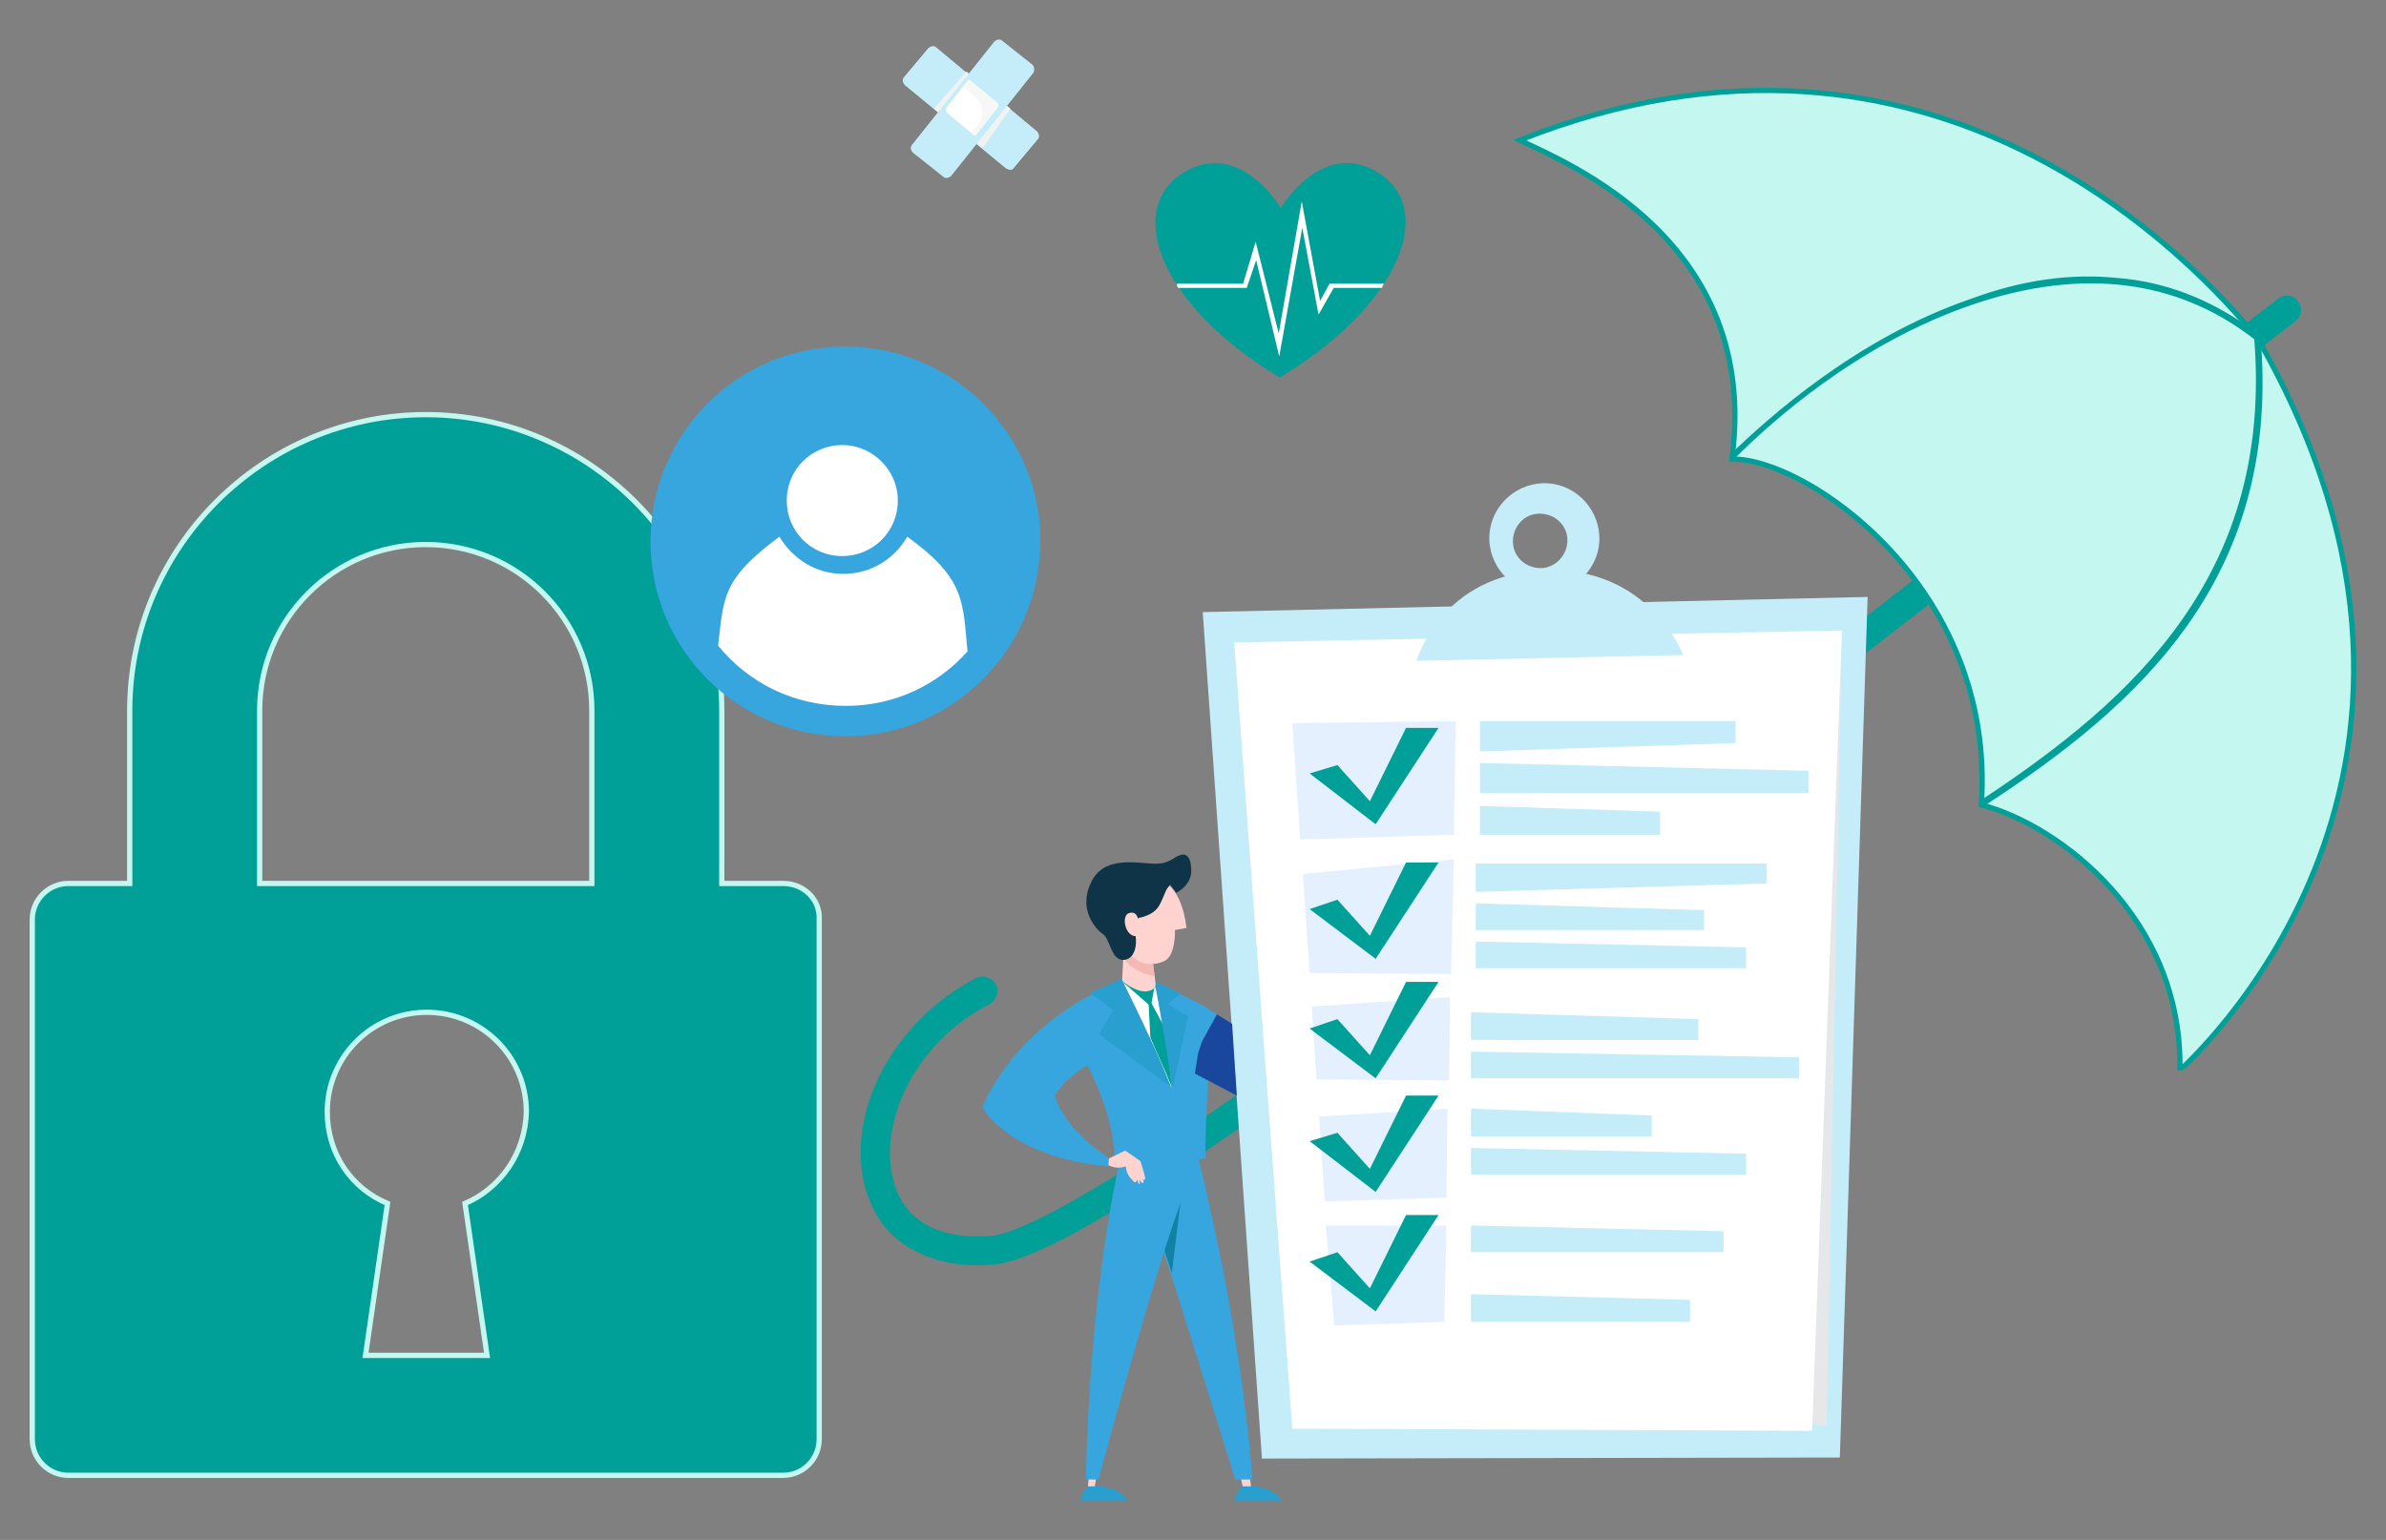 <?xml version="1.0" encoding="utf-8"?>
<!-- Generator: Adobe Illustrator 27.1.1, SVG Export Plug-In . SVG Version: 6.00 Build 0)  -->
<svg version="1.1" id="Calque_1" xmlns="http://www.w3.org/2000/svg" xmlns:xlink="http://www.w3.org/1999/xlink" x="0px" y="0px"
	 viewBox="0 0 455.4 294" style="enable-background:new 0 0 455.4 294;" xml:space="preserve">
<rect x="0" y="0" width="455.4" height="294" fill="#808080" stroke="none"/>
<style type="text/css">
	.st0{fill:#009F97;}
	.st1{fill:#C4F7EF;stroke:#009F97;stroke-miterlimit:10;}
	.st2{fill:#FFFFFF;}
	.st3{fill:#C5EDF9;}
	.st4{fill:#E6E7E8;}
	.st5{fill:#E5F0FE;}
	.st6{fill:#289FCE;}
	.st7{fill:#FFD3CF;}
	.st8{fill:#37A6DE;}
	.st9{fill:#1182A5;}
	.st10{fill:#F5B9B5;}
	.st11{fill:#0F3447;}
	.st12{fill:#19479E;}
	.st13{fill:#D2F0F7;}
	.st14{fill:#F1F2F2;}
	.st15{fill:#DCF2F7;}
	.st16{fill:#F7F7F7;}
	.st17{fill:#009F97;stroke:#C4F7EF;stroke-miterlimit:10;}
	.st18{fill-rule:evenodd;clip-rule:evenodd;fill:#37A6DE;}
	.st19{fill-rule:evenodd;clip-rule:evenodd;fill:#FFFFFF;}
</style>
<g>
	<g>
		<g>
			<path class="st0" d="M173.16,237.96c-4-2.4-6.6-6.4-8-11.1c-1.8-6.6-0.9-14.4,2.9-21.9c4-7.7,10.4-14.2,18.2-18.2
				c1.3-0.7,2.9-0.2,3.8,1.1c0.7,1.3,0.2,2.9-1.1,3.8c-15.1,7.7-21.3,23.5-18.4,33.9c2,7.5,8.6,11.1,18.4,10.4
				c6.2-0.4,29.2-10.8,111.8-75.3c47.2-36.8,133.5-103.2,134-103.6c1.1-0.9,2.9-0.9,3.8,0.4c0.9,1.1,0.9,2.9-0.4,3.8
				c-0.4,0.4-86.8,66.9-134,103.8c-27.9,21.7-51.1,39-69.5,51.6c-23.5,16.2-38.3,24.4-45.4,24.8
				C182.86,241.96,177.56,240.66,173.16,237.96C173.36,237.96,173.16,237.96,173.16,237.96z"/>
		</g>
	</g>
	<g>
		<g>
			<path class="st1" d="M430.86,64.56c-11.1-13.5-61.3-69.3-140.8-37.8c8.6,4.2,46.1,19,40.5,60.9c13.7-0.4,50.5,24.1,47.6,66
				c14.8,3.8,38.5,21.7,37.9,50.7C416.06,204.06,479.56,149.36,430.86,64.56z"/>
		</g>
	</g>
	<path class="st0" d="M431.56,65.66c-0.2-0.4-0.4-0.9-0.7-1.3c-0.4-0.7-1.1-1.3-1.8-2c-7.5-5.3-15.9-8.6-25-9.3
		c-8.9-0.9-18.2,0.4-27.9,4c-21.9,7.5-38.7,22.8-45.6,29.4c0,0.2,0,0.7-0.2,0.9c0.2,0,0.7,0,0.9,0c6.6-6.6,23.2-21.7,45.2-29.2
		c20.8-7.1,39-4.9,53.8,6.6c3.5,44.7-22.8,68.6-52,87.9c0,0.2,0,0.4,0,0.7c0.2,0,0.4,0.2,0.9,0.2
		C408.26,134.56,434.86,110.66,431.56,65.66z"/>
	<g>
		<g>
			<path class="st0" d="M262.16,32.46c-9.7-5.1-17,6-17.7,7.3c-0.7-1.3-8-12.4-17.7-7.3c-12.6,6.6-5.8,25.7,17.5,39.6
				C267.46,58.16,274.76,39.16,262.16,32.46z"/>
		</g>
		<path class="st2" d="M264.16,54.16h-10.4l-1.8,3.3l-3.5-19l-4.4,25.2l-4.4-17.5l-2.4,8h-12.6v0.4c0,0.2,0.2,0.2,0.2,0.4h13.1
			l1.8-5.3l4.4,18.4l4.4-24.6l3.1,16.6l2.9-5.1h9.3C263.66,54.86,263.96,54.46,264.16,54.16z"/>
	</g>
	<polygon class="st3" points="229.56,116.86 240.86,278.46 351.16,278.26 356.46,113.96 	"/>
	<polygon class="st4" points="344.76,271.86 348.66,272.26 351.56,120.36 343.36,126.86 	"/>
	<polygon class="st2" points="235.56,122.66 351.56,120.36 345.86,273.16 246.66,272.76 	"/>
	<polygon class="st5" points="252.86,229.36 276.06,228.66 276.26,211.66 251.76,213.16 	"/>
	<polygon class="st5" points="250.36,192.16 251.26,206.06 276.56,206.26 276.76,190.36 	"/>
	<polygon class="st5" points="277.46,159.36 277.86,137.66 246.66,138.06 248.16,160.26 	"/>
	<polygon class="st5" points="248.66,166.86 249.96,185.76 276.96,185.96 277.46,164.06 	"/>
	<polygon class="st5" points="253.06,233.96 254.66,253.06 275.66,252.36 276.06,233.96 	"/>
	<polyline class="st4" points="315.76,117.26 310.36,119.06 319.66,123.06 321.26,125.26 	"/>
	<polygon class="st0" points="249.96,147.66 255.26,146.06 261.46,152.96 268.36,138.96 274.56,138.96 262.56,157.36 	"/>
	<polygon class="st0" points="249.96,173.56 255.26,171.76 261.46,178.66 268.36,164.66 274.56,164.66 262.56,183.06 	"/>
	<polygon class="st0" points="249.96,196.36 255.26,194.56 261.46,201.46 268.36,187.46 274.56,187.46 262.56,205.86 	"/>
	<polygon class="st0" points="249.96,217.86 255.26,216.26 261.46,223.16 268.36,209.16 274.56,209.16 262.56,227.56 	"/>
	<polygon class="st0" points="249.96,240.86 255.26,239.06 261.46,245.96 268.36,231.96 274.56,231.96 262.56,250.36 	"/>
	<polygon class="st3" points="282.46,137.66 282.46,143.46 331.26,141.86 331.26,137.66 	"/>
	<polygon class="st3" points="282.46,145.66 282.46,151.36 345.16,151.36 345.16,147.16 	"/>
	<polygon class="st3" points="282.46,153.86 282.46,159.36 316.86,159.36 316.86,154.96 	"/>
	<polygon class="st3" points="281.66,164.86 281.66,170.26 337.16,168.66 337.16,164.86 	"/>
	<polygon class="st3" points="281.66,172.46 281.66,177.56 325.26,177.56 325.26,173.76 	"/>
	<polygon class="st3" points="281.66,179.76 281.66,184.86 333.26,184.86 333.26,180.86 	"/>
	<polygon class="st3" points="280.76,193.26 280.76,198.56 324.16,198.56 324.16,194.56 	"/>
	<polygon class="st3" points="280.76,200.76 280.76,205.86 343.36,205.86 343.36,201.86 	"/>
	<polygon class="st3" points="280.76,211.66 280.76,216.96 315.26,216.96 315.26,212.96 	"/>
	<polygon class="st3" points="280.76,219.16 280.76,224.26 333.26,224.26 333.26,220.26 	"/>
	<polygon class="st3" points="280.76,247.06 280.76,252.36 322.56,252.36 322.56,248.16 	"/>
	<polygon class="st3" points="280.76,233.96 280.76,239.06 328.96,239.06 328.96,235.06 	"/>
	<path class="st3" d="M294.46,92.26c-5.8,0.2-10.4,5.1-10.2,10.8c0.2,5.8,5.1,10.4,10.8,10.2c5.8-0.2,10.4-5.1,10.2-10.8
		S300.26,92.06,294.46,92.26z M294.06,108.46c-2.9,0-5.3-2.2-5.3-5.1s2.2-5.3,5.1-5.3s5.3,2.2,5.3,5.1
		C299.16,105.96,296.86,108.46,294.06,108.46z"/>
	<path class="st3" d="M270.36,126.16c0,0,4.6-16.6,24.6-17.3c19.9-0.7,26.3,16.2,26.3,16.2L270.36,126.16z"/>
	<path class="st6" d="M206.16,286.46c0,0,0.4-1.5,1.5-2.7h1.3c0,0,3.8-0.4,6.4,2.7H206.16z"/>
	<polygon class="st7" points="235.76,280.06 236.46,280.66 237.36,284.46 238.86,284.46 238.26,279.56 236.46,279.56 	"/>
	<path class="st8" d="M229.36,219.76l-0.7,1.1c0,0,8,30.8,10.4,61.6h-3.3c0,0-13.7-44.3-16.2-51.1c-2.7-6.9,4.9-6.6,4.9-6.6
		l-1.1-5.8L229.36,219.76z"/>
	<path class="st9" d="M223.66,243.06l2-16.4l-4.4,8.9C221.86,237.76,222.76,240.16,223.66,243.06z"/>
	<polygon class="st7" points="207.86,280.96 207.66,283.76 208.96,283.76 209.46,280.66 	"/>
	<path class="st8" d="M215.46,220.46l-2,2.4c0,0-5.5,23.7-6.2,59.6h2.4c0,0,12.8-47.8,17.7-57.8l-3.3-4h-8.6L215.46,220.46
		L215.46,220.46z"/>
	<path class="st8" d="M220.26,187.66c0,0-2.7-0.4-3.1-0.4c-0.4,0-3.1,0-3.1,0s-18.6,6.2-26.6,24.1c0,0,4.9,9.5,24.1,11.3l0.2-1.5
		c0,0-8.6-5.3-10.4-12c0,0,1.5-3.1,6.2-5.8c0.7-0.4,3.5-3.3,3.5-3.3l3.3-6l-0.9-4L220.26,187.66z"/>
	<path class="st8" d="M205.26,200.36l2.2,2.9c0,0,6.2,11.3,5.1,19.7c0,0,10.4-0.9,17.5-1.8c0,0,0-18.2,2.2-27.5c0,0-4.4-3.1-9.1-4.6
		l-1.1,4.6l-5.8,3.1l-5.1-1.1l-4,2.9L205.26,200.36z"/>
	<path class="st2" d="M215.16,186.36l-1.1,0.9c0,0,6,11.7,9.5,20.4c0,0-1.1-14.4-3.3-19.9l-3.8-1.5h-0.9L215.16,186.36z"/>
	<polygon class="st0" points="216.06,187.66 214.06,187.26 219.66,192.16 220.56,187.26 216.96,187.46 	"/>
	<path class="st0" d="M222.26,196.16l-3.1-5.8l0.4,7.7c1.3,3.1,2.9,6.4,4,9.3C223.66,207.66,223.16,201.86,222.26,196.16z"/>
	<path class="st6" d="M220.26,187.26l5.1,2.4l-2.4,2l3.8,2.4l-2.9,13.5C223.66,207.66,221.36,191.66,220.26,187.26z"/>
	<path class="st7" d="M211.66,221.16l3.1-1.5l2.9,2c0,0,1.1,3.3,0.9,3.5c-0.4,0.2-0.4-0.2-0.4-0.2s0.2,0.7,0,0.9s-0.7-0.7-0.7-0.7
		s0.2,0.9,0,0.9s-0.4-0.9-0.4-0.9s-0.2,0.9-0.7,0.4c-0.2-0.4-1.3-0.9-1.5-2.9c0,0-1.5,0.7-3.3-0.2L211.66,221.16z"/>
	<path class="st7" d="M219.86,182.66l0.7,5.1c0,0,0.2,1.3-1.8,1.5s-4.6-2-4.6-2l0.4-7.3l3.8-0.2v0.7L219.86,182.66z"/>
	<path class="st10" d="M214.36,182.86c0.9,1.3,2.7,2.9,6,3.5l-0.4-3.5c-1.1-0.4-1.8-0.9-1.8-0.9l-3.3-1.8L214.36,182.86z"/>
	<path class="st7" d="M222.06,168.26c0,0,3.5,1.3,4.4,8.9l-2.2,0.4c0,0,0.2,5.1-2.2,6c-2.7,1.1-6.2,0.7-8.6-4.9
		c-2.4-5.3,1.8-9.1,2-9.1s5.1-1.5,5.1-1.5h1.5V168.26z"/>
	<path class="st11" d="M224.46,170.46c0,0,2.9-1.3,2.9-4.2s-1.1-3.5-2.4-2.9c-1.1,0.4-2,1.8-5.3,1.5c-3.5-0.2-9.3-1.3-11.5,3.8
		c-2.4,5.1,1.1,8.9,2.4,9.7c1.3,0.9,1.5,4.9,3.8,4.9c2.2,0,2.9-2.9,2.2-5.5l0.9-1.8l-0.2-0.7c0,0,2.9-0.4,4-2.4s1.1-3.1,2.2-4
		C223.16,168.86,224.26,169.96,224.46,170.46z"/>
	<path class="st7" d="M217.16,175.26C217.16,175.26,216.96,175.26,217.16,175.26c-0.2-0.7-0.7-1.3-1.8-0.9c-1.5,0.7-0.4,5.3,2.2,4.2
		c2.9-0.9,0.4-2.4,0.4-2.4L217.16,175.26z"/>
	<path class="st6" d="M214.06,186.86l-6,2.7l4.4,3.3l-2.7,4.6l13.7,10C221.36,201.86,217.86,194.56,214.06,186.86z"/>
	<path class="st6" d="M235.56,286.46c0,0,0.4-1.5,1.5-2.7h1.3c0,0,3.8-0.4,6.4,2.7H235.56z"/>
	<polygon class="st12" points="229.36,198.96 232.26,193.66 235.16,195.46 236.06,209.16 228.06,204.96 228.66,201.16 	"/>
	<g>
		<g>
			<g>
				<path class="st13" d="M193.46,32.06l4.6-5.5c0.4-0.4,0.2-1.1-0.2-1.5l-19.2-16c-0.4-0.4-1.1-0.2-1.5,0.2l-4.6,5.5
					c-0.4,0.4-0.2,1.1,0.2,1.5l19.3,15.9C192.66,32.46,193.26,32.46,193.46,32.06z"/>
			</g>
		</g>
		<g>
			<g>
				<path class="st3" d="M193.46,32.06l4.6-5.5c0.4-0.4,0.2-1.1-0.2-1.5l-19.2-16c-0.4-0.4-1.1-0.2-1.5,0.2l-4.6,5.5
					c-0.4,0.4-0.2,1.1,0.2,1.5l19.3,15.9C192.66,32.46,193.26,32.46,193.46,32.06z"/>
			</g>
		</g>
		<g>
			<g>
				<path class="st14" d="M186.46,25.86l4.2-5.1c0.2-0.4,0.2-0.9,0-1.1l-4.9-4.2c-0.2-0.2-0.7-0.2-0.9,0l-4.2,5.1
					c-0.2,0.2-0.2,0.7,0,0.9l4.9,4.2C185.76,26.06,186.16,26.06,186.46,25.86z"/>
			</g>
		</g>
		<g>
			<g>
				<path class="st15" d="M184.86,15.66c0.2-0.2,0.7-0.2,0.9,0l4.9,4l0.2,0.2v0.2l-4.4,5.3c-0.2,0.2-0.7,0.2-0.9,0l-4.9-4.2
					l-0.2-0.2v-0.2L184.86,15.66z"/>
			</g>
		</g>
		<g>
			<g>
				<path class="st14" d="M180.46,20.96L180.46,20.96c0,0.2,0,0.2,0,0.4l4.9,4.2c0.2,0.2,0.7,0.2,0.9,0l4.2-5.1c0,0,0,0,0-0.2
					c0,0,0-0.2-0.2-0.2l-0.9-0.9c-5.1,7.5-8.6,1.3-8.6,1.3L180.46,20.96z"/>
			</g>
		</g>
	</g>
	<g>
		<polygon class="st14" points="187.56,28.26 192.86,20.76 190.36,18.56 190.36,18.56 185.06,24.96 184.66,25.86 		"/>
	</g>
	<g>
		<polygon class="st14" points="184.46,13.66 178.26,20.76 180.46,22.56 181.06,22.06 186.86,15.66 		"/>
	</g>
	<g>
		<g>
			<g>
				<path class="st3" d="M197.06,12.36l-5.8-4.6c-0.4-0.4-1.1-0.2-1.5,0.2l-15.7,19.7c-0.4,0.4-0.2,1.1,0.2,1.5l5.8,4.6
					c0.4,0.4,1.1,0.2,1.5-0.2l15.7-19.7C197.46,13.46,197.46,12.76,197.06,12.36z"/>
			</g>
		</g>
		<g>
			<g>
				<path class="st2" d="M180.66,21.46c-0.2-0.2-0.2-0.7,0-0.9l4-5.1l0.2-0.2h0.2l5.3,4.4c0.2,0.2,0.2,0.7,0,0.9l-4,5.1l-0.2,0.2
					h-0.2L180.66,21.46z"/>
			</g>
		</g>
		<g>
			<g>
				<path class="st16" d="M185.96,25.66C185.96,25.66,186.16,25.86,185.96,25.66c0.2,0,0.2,0,0.4,0l4-5.1c0.2-0.2,0.2-0.7,0-0.9
					l-5.3-4.2c0,0,0,0-0.2,0c0,0-0.2,0-0.2,0.2l-0.9,0.9c7.5,4.9,1.5,8.6,1.5,8.6L185.96,25.66z"/>
			</g>
		</g>
	</g>
	<g>
		<g>
			<path class="st17" d="M149.46,168.66h-11.7v-33c0-31.2-25.5-56.5-56.5-56.5s-56.5,25.3-56.5,56.5v33h-11.7
				c-3.8,0-6.9,3.1-6.9,6.9v99.2c0,3.8,3.1,6.9,6.9,6.9h136.4c3.8,0,6.9-3.1,6.9-6.9v-99.2
				C156.56,171.76,153.46,168.66,149.46,168.66z M49.56,135.66c0-17.5,14.2-31.7,31.7-31.7s31.7,14.2,31.7,31.7v33h-63.4V135.66z
				 M88.76,229.76l4.2,29h-23.2l4.2-29c-6.9-2.9-11.5-9.5-11.5-17.5c0-10.4,8.4-19,19-19c10.4,0,19,8.4,19,19
				C100.26,220.26,95.46,226.86,88.76,229.76z"/>
		</g>
	</g>
	<path class="st18" d="M161.36,66.16c-20.6,0-37.2,16.6-37.2,37.2s16.6,37.2,37.2,37.2s37.2-16.8,37.2-37.4
		C198.56,82.76,181.76,66.16,161.36,66.16"/>
	<path class="st19" d="M137.06,123.26c5.8,7.1,14.4,11.5,24.4,11.5c9.3,0,17.5-4,23.2-10.4c-0.9-9.5-0.4-13.9-11.5-21.9
		c-2.4,4.2-6.9,7.1-12.2,7.1s-9.7-2.9-12.2-7.1C137.66,110.66,138.16,114.16,137.06,123.26"/>
	<path class="st19" d="M160.76,84.96c-5.8,0-10.6,4.6-10.6,10.6c0,5.8,4.6,10.6,10.6,10.6c5.8,0,10.6-4.6,10.6-10.6
		C171.36,89.66,166.46,84.96,160.76,84.96"/>
</g>
</svg>
